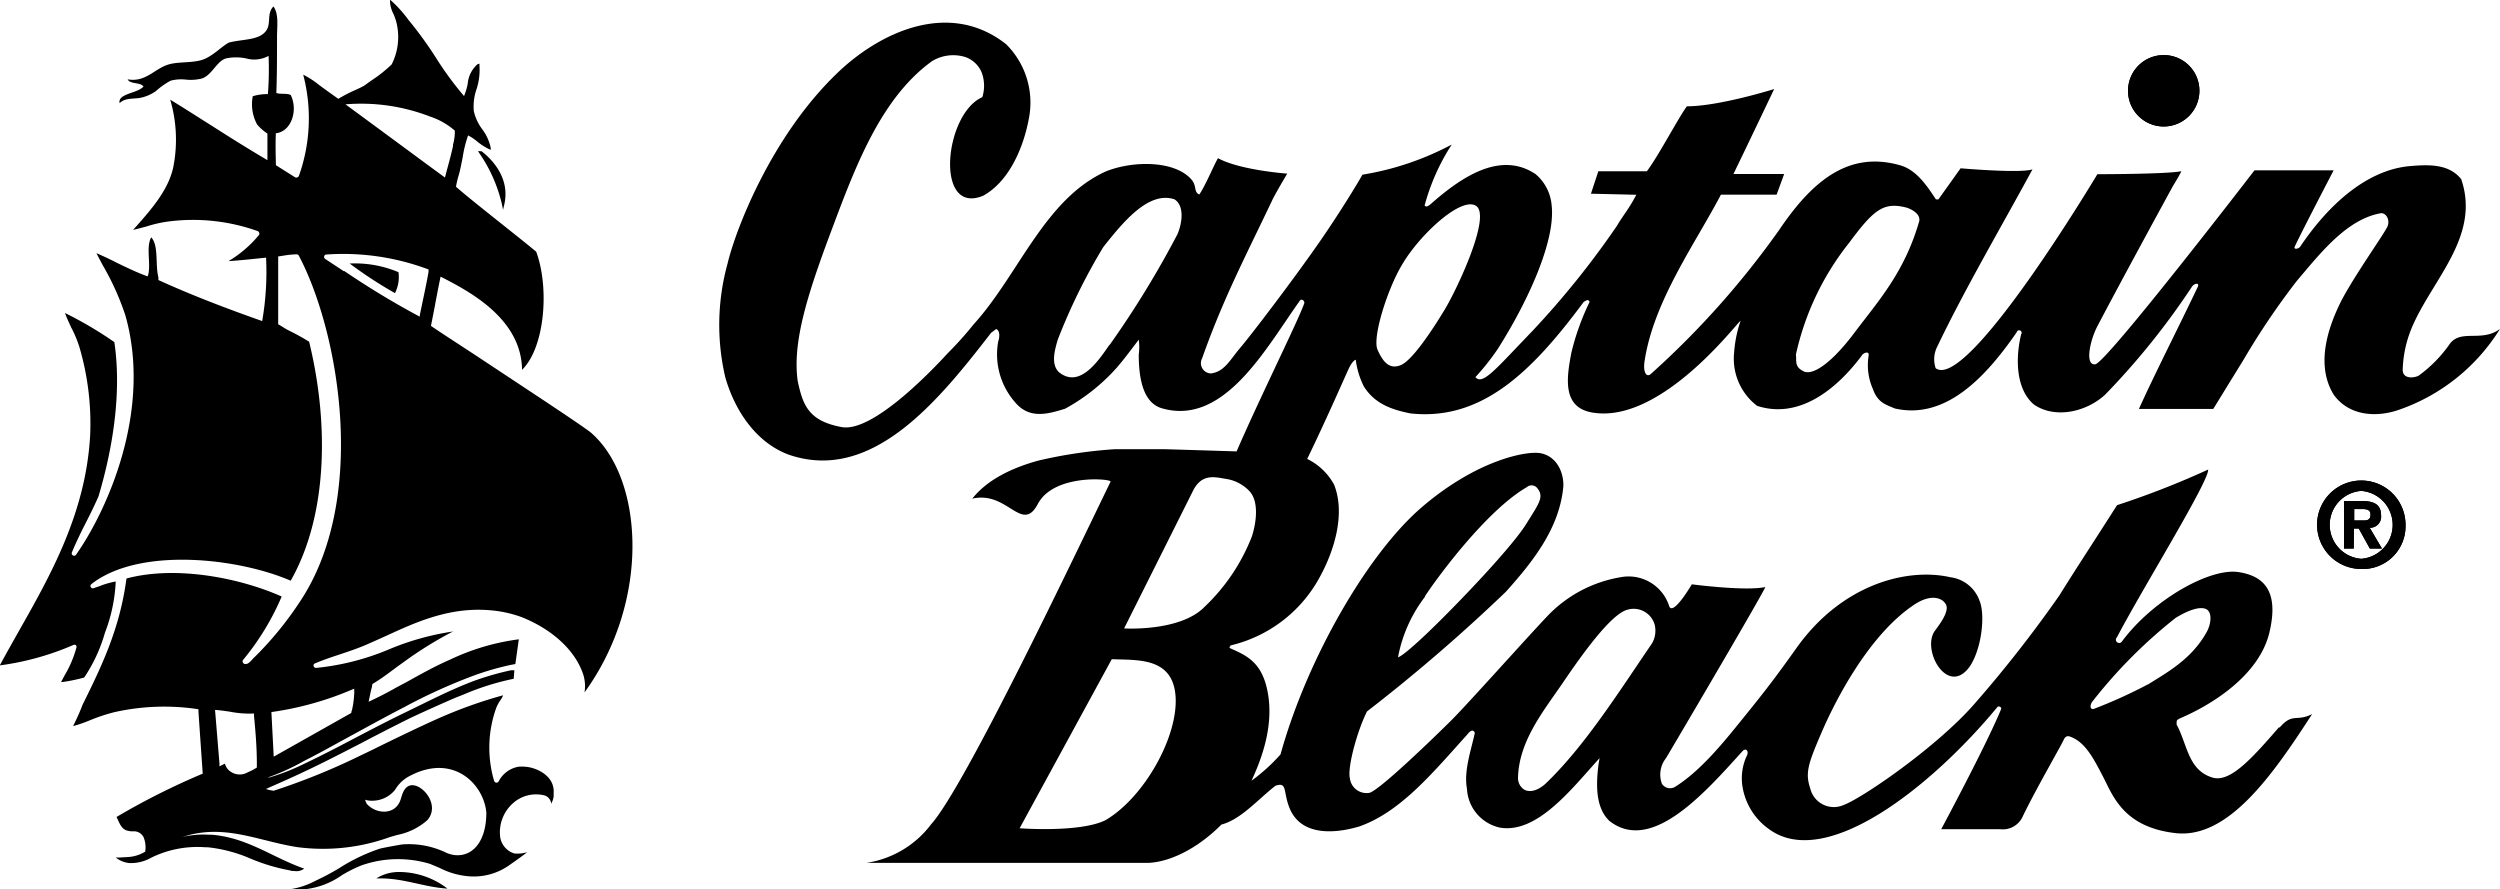 <svg id="captain-black-full-logo" data-name="captain-black-full-logo" xmlns="http://www.w3.org/2000/svg" viewBox="0 0 257.74 91.65"><defs><style>.cls-1{fill:#000;}</style></defs><title>captain-black-full-logo</title><path class="cls-1" d="M467,312.1a4.56,4.56,0,1,1,4.57-4.56A4.41,4.41,0,0,1,467,312.1m0-8.05a3.51,3.51,0,0,0,0,7h0a3.51,3.51,0,0,0,0-7m-.77,5.94h-1v-4.9h1.82c1.27,0,2,.36,2,1.49a1.14,1.14,0,0,1-1.17,1.27l1.26,2.14h-1.25l-1.14-2.06h-.5Zm1-2.89c.45,0,.73-.09.73-.63s-.53-.55-.93-.55h-.75v1.18Z" transform="translate(-223.57 -253.44)"/><path class="cls-1" d="M357.2,303c1.92-3.62,4.93-10.49,5.38-11.47s.76-1,.76-1a8.71,8.71,0,0,0,.82,2.72c1.16,1.88,3,2.44,4.81,2.81,7.28.79,12.45-4.16,17.87-11.49.17-.08.47-.38.61,0a25.52,25.52,0,0,0-1.88,5.24c-.47,2.5-1,5.63,2.16,6.16,7.15,1.23,15.12-9.53,15.29-9.46a12.69,12.69,0,0,0-.67,3.3,6.1,6.1,0,0,0,2.37,5.47c4.16,1.36,8-1.45,10.79-5.18.1-.24.79-.56.71,0a6.07,6.07,0,0,0,.44,3.45c.51,1.45,1.4,1.62,2.25,2,5.26,1.21,9.41-3.27,12.57-7.85a.26.26,0,1,1,.46.21c-.58,2.41-.58,5.59,1.3,7.22,2.13,1.5,5.37.83,7.36-1A76.17,76.17,0,0,0,449.55,283c.23-.35.8-.46.61,0-1.73,3.63-3.6,7.32-5.34,11l-.74,1.6h7.67s.61-1,3.12-5.07a76.1,76.1,0,0,1,5.47-8.1c2.48-2.93,5.16-6.36,8.64-7,.56-.1,1,.64.75,1.31s-3.41,5.06-4.81,7.77c-1.45,2.91-2.58,6.64-.76,9.61,1.59,2.23,4.42,2.35,6.64,1.6a19.92,19.92,0,0,0,10.51-8.37c-1.86,1.4-4,0-5.16,1.52a13.82,13.82,0,0,1-3.24,3.31c-.67.3-1.67.26-1.63-.65a12.13,12.13,0,0,1,.91-4.24c2.08-5,7.15-9.46,5.12-15.38-1.3-1.63-3.45-1.5-5.36-1.34-4.47.43-8.39,4.07-11.22,8.27-.17.29-.76.36-.57,0,.75-1.61,4-7.84,4-7.84L456,271s-15.29,19.88-16.42,20-.5-2.6.26-4c2.52-4.81,7.75-14.38,7.75-14.38s.7-1.13.87-1.53c-1.48.31-8.66.31-8.66.31s-13.39,22.44-16.67,20a2.87,2.87,0,0,1,.16-2.22c2.87-6,6.76-12.62,9.82-18.28-1.24.43-7.41-.11-7.41-.11L423.41,274h-.25c-1-1.52-2.06-3.07-3.73-3.53-5.07-1.42-8.81,1.3-12.43,6.67A89,89,0,0,1,393.76,292c-.42.37-.79-.13-.66-1.2.89-6.23,5.22-12.2,7.89-17.29h5.74l.78-2.13-5.23,0c1.56-3.21,4.2-8.76,4.2-8.76s-5.67,1.78-9,1.78c-.89,1.21-3,5.23-4.13,6.7l-5,0-.76,2.31,4.68.11c-.85,1.6-1.35,2.09-2,3.2a89.66,89.66,0,0,1-8.73,10.86c-3.79,3.93-5.12,5.62-5.86,4.74a25,25,0,0,0,2.28-2.87c3-4.7,6-11.09,5.58-14.82a4.7,4.7,0,0,0-1.66-3.24c-3.67-2.46-7.76.39-10.83,3.11-.19.13-.4.35-.61.13a22.12,22.12,0,0,1,2.8-6.29,29.65,29.65,0,0,1-9.21,3.11c-.44.8-2.27,3.82-4.31,6.77-2.67,3.87-7.21,9.82-8.28,11.07s-1.6,2.44-3,2.65a1.06,1.06,0,0,1-.94-1.55c2.21-6.24,4.48-10.51,7.21-16.26.29-.65,1.57-2.79,1.57-2.79s-4.83-.34-7.14-1.59c-.44.74-1.21,2.65-1.92,3.74-.6-.24-.24-.84-.79-1.51-1.69-2-6-2-8.82-.88-6.36,2.86-9,10.65-13.68,15.8a35.38,35.38,0,0,1-2.59,2.89c-.86.93-7.59,8.31-11,7.68s-4-2.26-4.53-4.75c-.56-4,1-8.91,3.47-15.5s5.09-13.65,10.37-17.47a4.21,4.21,0,0,1,3.47-.42,2.85,2.85,0,0,1,1.66,1.59,3.9,3.9,0,0,1,.06,2.54c-3.92,1.71-4.94,12.24.09,10.16,2.6-1.43,4.14-4.82,4.72-8A8.48,8.48,0,0,0,327.3,258c-5.89-4.65-13.11-1.21-17.49,3.05-6.68,6.45-10.37,15.95-11.23,19.56a23.76,23.76,0,0,0-.24,11.71c1.05,3.68,3.34,6.82,6.56,8,8.59,2.94,15.47-5.61,20.85-12.57l.52-.39c.43.18.35.88.21,1.3a7.48,7.48,0,0,0,1.74,6.25c1.5,1.81,3.47,1.18,5.15.67a19.79,19.79,0,0,0,5.4-4.31c.85-1,1.37-1.73,2.2-2.81a5.37,5.37,0,0,1,0,1.51c0,2.18.33,4.87,2.28,5.53,6.52,2,10.87-6.25,14.38-11.13.22-.1.38.06.42.28-.54,1.74-5.9,12.37-8.06,17.9M337.94,289c-1.19,1.74-3.1,4.52-5.21,2.8-.83-.83-.43-2.23-.12-3.31a61,61,0,0,1,4.7-9.57c2-2.53,4.67-5.83,7.34-4.93.92.55.92,2.12.32,3.58a99.11,99.11,0,0,1-7,11.43m30,2.09c-1.17.46-1.82-.34-2.38-1.59s1-6.19,2.48-8.69c1.8-3.14,6.21-7.22,7.71-6.12s-1.94,8.47-3.28,10.69-3.36,5.24-4.53,5.71m46.9-3.5c-2.35,3.17-4.37,4.62-5.36,4.13s-.69-1.1-.79-1.72a28.2,28.2,0,0,1,5.49-11.53c2.55-3.44,3.55-4.23,5.9-3.63.52.15,1.57.7,1.3,1.49-1.5,5.16-4.16,8.11-6.54,11.26" transform="translate(-223.57 -253.44)"/><path class="cls-1" d="M458.55,328.39c-2.66,3.05-5,5.76-6.86,5.22-2.55-.75-2.6-3.42-3.72-5.47,0-.48,0-.44.3-.62,3.51-1.49,8.24-4.54,9.27-8.89s-.66-5.82-3.19-6.21c-2.94-.45-8.8,2.83-12,7.13a.34.34,0,1,1-.53-.41c2.53-4.86,9.54-16.15,9.4-17.29a88.31,88.31,0,0,1-9.39,3.67c-1.85,2.92-4.07,6.29-5.95,9.31a129.52,129.52,0,0,1-8.79,11.22c-3.9,4.45-11.59,9.72-13.49,10.4a2.5,2.5,0,0,1-3.4-1.72c-.54-1.61-.22-2.55,1.16-5.76s4.79-9.93,9.41-13.09c1.89-1.33,3.1-.77,3.43-.1s-.56,1.9-1.12,2.65c-1.49,1.94,1.28,6.91,3.56,3.73,1.26-1.87,1.62-5.4,1-6.82a3.68,3.68,0,0,0-3-2.39c-4.39-1-11.16.66-15.89,7.34-2.13,3-3.32,4.53-5.23,6.89s-4.43,5.6-7.21,7.35a1,1,0,0,1-1.4-.28,2.72,2.72,0,0,1,.42-2.65c3.16-5.34,10-17,10.24-17.64-2.05.45-7.58-.28-7.58-.28s-2,3.43-2.35,2.2a4.39,4.39,0,0,0-5-2.93,13.5,13.5,0,0,0-7.3,3.76c-1.74,1.78-8.42,9.28-10.15,11s-7.46,7.27-8.45,7.47a1.73,1.73,0,0,1-2-1.48c-.28-1.1.73-4.85,1.76-6.91a177.73,177.73,0,0,0,14.33-12.35c2.68-3,5.56-6.52,5.92-10.93,0-1.8-1-3.15-2.45-3.36s-6.45.72-12.1,5.54-11.92,15.77-14.61,25.52a18.21,18.21,0,0,1-3,2.72c1.38-2.92,2.34-6.3,1.59-9.53-.63-2.74-2.15-3.4-3.74-4.11-.22-.1-.07-.14,0-.31a14.14,14.14,0,0,0,8.89-6.51c1.77-3,3-7,1.78-10.06a6.25,6.25,0,0,0-5-3.26c-4.06-.15-12.45-.4-12.45-.4h-5.15a48.67,48.67,0,0,0-7.83,1.16c-2.78.75-5.35,2-6.87,3.94,3.65-.85,5.11,3.66,6.76.54s7.56-2.6,7.5-2.3c-3.43,7.05-15,31.44-18.49,35.31a10.26,10.26,0,0,1-6.69,4H342c2.6-.15,5.41-1.84,7.49-3.95,2-.52,3.73-2.56,5.57-4,1.27-.43.76.6,1.47,2.33,1.15,2.78,4.46,2.67,7.16,1.87,4.24-1.48,7.55-5.49,11.11-9.44.22-.27.6-.73.82-.21-.41,1.87-1.15,3.94-.81,5.77a4.31,4.31,0,0,0,3.43,4c3.87.62,7.45-4.12,10.24-7.17l-.1.59c-.29,2.18-.31,4.54,1.12,5.89,4.34,3.38,9.81-2.88,13.77-7.26.35-.29.65.12.35.62a5.51,5.51,0,0,0-.42,3,6.66,6.66,0,0,0,2.76,4.49c5.85,4.27,16.73-4.37,23.53-12.59.13-.16.48,0,.38.22-1.48,3.63-6.17,12.37-6.17,12.37h6.09a2.25,2.25,0,0,0,2.33-1.35c1.31-2.72,4-7.37,4.21-7.87s.59-.35.59-.35c1.6.53,2.44,2.19,3.45,4.12s2.07,5.23,7.48,5.85,10-5.94,14.09-12.27c-1.63.83-2-.19-3.37,1.41m-88.11-13.53c1.2-1.85,6.31-8.83,10.51-11.27a.75.75,0,0,1,1,0c.87.94.3,1.61-1.06,3.8s-6.24,7.39-9.52,10.59-3.69,3.14-3.69,3.14a14.66,14.66,0,0,1,2.8-6.26M337.54,338c-2.67,1.31-8.85.83-8.85.83l9.5-17.43c2.7.11,6.33-.22,6.58,3.89s-3.22,10.35-7.23,12.71m10.22-22c-2.51,2.59-8.3,2.23-8.3,2.23l7.16-14.3c.86-1.57,2-1.36,3.26-1.13a4.18,4.18,0,0,1,2.46,1.23c1,1,.81,3.09.3,4.7a20,20,0,0,1-4.88,7.27m46.14,3.75c-3.32,4.85-6.85,10.48-10.87,14.37-.53.53-1.48,1.14-2.28.75a1.41,1.41,0,0,1-.68-1.18c.06-3.85,2.68-7,4.61-9.84s4.95-7.1,6.67-7.55a2.25,2.25,0,0,1,2.82,1.58,2.64,2.64,0,0,1-.27,1.87M445,324a49.44,49.44,0,0,1-5.56,2.52.24.24,0,0,1-.34-.22.82.82,0,0,1,.18-.52,50.83,50.83,0,0,1,8.58-8.63c1.11-.69,2.4-1.23,3.12-.93s.54,1.63.05,2.45c-1.57,2.79-4.16,4.16-6,5.33" transform="translate(-223.57 -253.44)"/><path class="cls-1" d="M467,312.1a4.56,4.56,0,1,1,4.57-4.56A4.41,4.41,0,0,1,467,312.1m0-8.05a3.51,3.51,0,0,0,0,7h0a3.51,3.51,0,0,0,0-7m-.77,5.94h-1v-4.9h1.82c1.27,0,2,.36,2,1.49a1.14,1.14,0,0,1-1.17,1.27l1.26,2.14h-1.25l-1.14-2.06h-.5Zm1-2.89c.45,0,.73-.09.73-.63s-.53-.55-.93-.55h-.75v1.18Z" transform="translate(-223.57 -253.44)"/><path class="cls-1" d="M450.32,262.78a3.68,3.68,0,1,1-3.69-3.66,3.67,3.67,0,0,1,3.69,3.66" transform="translate(-223.57 -253.44)"/><path class="cls-1" d="M450.32,262.78a3.68,3.68,0,1,1-3.69-3.66,3.67,3.67,0,0,1,3.69,3.66" transform="translate(-223.57 -253.44)"/><path class="cls-1 ship" d="M259.61,280.6h.19a11.57,11.57,0,0,1,4.85.9,3.63,3.63,0,0,1-.36,2.16,43.33,43.33,0,0,1-4.68-3.06M262.35,344h.48c2.42,0,4.56.92,6.87,1.05a8.22,8.22,0,0,0-4.88-1.71,4.41,4.41,0,0,0-2.47.67m10.51-75,.09.17a15.34,15.34,0,0,1,2.39,5.42l.09.47.11-.46c.74-3-1.58-5-2.31-5.57l0,0Zm-26.67,63.44.57-.28a1.41,1.41,0,0,0,.55.8,1.65,1.65,0,0,0,1.82.08,5.38,5.38,0,0,0,.92-.48l0-.41c0-1.7-.14-3.32-.29-4.9h0V327a10.41,10.41,0,0,1-2.5-.19c-.48-.07-1-.15-1.52-.18l.46,5.58Zm5.6-1,8-4.51s0-.15.07-.3a9.49,9.49,0,0,0,.22-1.55,3.52,3.52,0,0,0,0-.65,32.53,32.53,0,0,1-8.53,2.41Zm7.29-50.06a84.73,84.73,0,0,0,7.77,4.7l0-.15h0c.28-1.4.63-2.94.9-4.46l0-.26a25,25,0,0,0-10.54-1.54.24.24,0,0,0-.22.18.25.25,0,0,0,.1.27l1.91,1.26m.19-17.19c1.81,1.32,9.62,7.09,10.25,7.54a4.6,4.6,0,0,0,.13-.5c.24-.87.49-1.77.7-2.73l0-.14a5,5,0,0,0,.19-1.46,7.39,7.39,0,0,0-2.54-1.45,19.7,19.7,0,0,0-8.77-1.26m4.63-10.79.21.18a13.22,13.22,0,0,1,1.55,1.71c.15.22.33.42.49.62a40,40,0,0,1,2.45,3.42,33.7,33.7,0,0,0,2.93,4,6.07,6.07,0,0,0,.38-1.27,3,3,0,0,1,1-2L273,260l0,.2a6.33,6.33,0,0,1-.3,2.43,5.38,5.38,0,0,0-.28,2.27,4.89,4.89,0,0,0,.85,1.84,4.92,4.92,0,0,1,.89,1.93l0,.22-.2-.09a6.06,6.06,0,0,1-1.13-.72,5.19,5.19,0,0,0-1-.68,12.43,12.43,0,0,0-.56,2.26c-.06.3-.12.61-.19.94s-.11.52-.2.84a9.91,9.91,0,0,0-.3,1.25c1.47,1.32,6.67,5.35,8.27,6.7,1.37,3.69.91,9.86-1.46,12.18-.06-5.3-5.48-8.12-8.4-9.61l-.26,1.29c-.1.55-.22,1.1-.31,1.65l-.42,2.14c1.39.95,3.39,2.22,5.54,3.65,4.53,3,10.7,7.05,11.05,7.44,5.31,4.73,6.1,17.23-.76,26.7a4,4,0,0,0-.23-2.13c-.89-2.34-3.15-4.39-6.23-5.63a12.31,12.31,0,0,0-3-.69c-4.32-.45-7.87,1.18-11,2.62-.63.28-1.23.56-1.84.82-1,.45-2.07.8-3.06,1.13s-1.63.55-2.42.88a.22.22,0,0,0-.15.27.26.26,0,0,0,.25.2,25.89,25.89,0,0,0,7.56-1.93,27.38,27.38,0,0,1,6.66-1.84l-.07,0a38.88,38.88,0,0,0-5.21,3.24c-1.07.75-2,1.53-3.13,2.19l-.06.37c-.11.35-.16.69-.27,1.18h0l-.06.28c.94-.44,1.79-.87,2.5-1.27l.43-.24,1-.53c1.49-.83,2.9-1.62,4.5-2.32a23.5,23.5,0,0,1,7.06-2.08l-.36,2.55-.48.09a28.7,28.7,0,0,0-3.78,1.09,57.05,57.05,0,0,0-7.17,3.25c-2.32,1.2-4.6,2.47-6.89,3.71-1.15.64-2.29,1.26-3.46,1.85a23.32,23.32,0,0,1-3.67,1.68v.05a22.43,22.43,0,0,0,3.65-1.42c1.18-.56,2.35-1.15,3.51-1.75,2.32-1.21,4.62-2.44,7-3.59s4.48-2.25,6.91-3.18a29.24,29.24,0,0,1,3.94-1.14l.34,0-.07.88a26.54,26.54,0,0,0-5.16,1.62l-.56.22c-.59.22-4.4,1.93-5.15,2.31-1.77.88-3.26,1.65-4.69,2.4-3,1.55-5.55,2.88-9.36,4.53l-.62.28a3.29,3.29,0,0,0,.8.18,67.65,67.65,0,0,0,8.74-3.53l1.4-.67c2-1,5.35-2.6,6.69-3.19a47.4,47.4,0,0,1,6.82-2.45,2.3,2.3,0,0,1-.29.52,4.12,4.12,0,0,0-.4.73,12.11,12.11,0,0,0-.23,7.6.26.26,0,0,0,.25.16.26.26,0,0,0,.23-.17,2.85,2.85,0,0,1,2-1.47,3.16,3.16,0,0,1,.7,0h.07c1.11.09,3,.93,2.88,2.7,0,.16,0,.27,0,.36a2.15,2.15,0,0,1-.25.74,1,1,0,0,0-.67-.84,3.56,3.56,0,0,0-3.24.77,4,4,0,0,0-1.37,3.35,2.09,2.09,0,0,0,1.48,1.86,3.6,3.6,0,0,0,1.32-.13c-.63.5-1.37,1-1.86,1.35a6.34,6.34,0,0,1-4.39,1.11,7.91,7.91,0,0,1-2.75-.83l-1-.42a11.36,11.36,0,0,0-7.09.15,14.32,14.32,0,0,0-2,1,8.08,8.08,0,0,1-4.89,1.5l-.42-.05a8.09,8.09,0,0,0,2.39-.77l.32-.16a25.21,25.21,0,0,0,2.3-1.23,19,19,0,0,1,4.15-2c.43-.12,1.53-.31,2.32-.45a8.83,8.83,0,0,1,4.61.87c2,.84,4.1-.49,4.1-4.16v0c-.27-2.94-3.39-6.07-7.76-3.84a3.74,3.74,0,0,0-1.64,1.48,3,3,0,0,1-2.44,1.14,2,2,0,0,1-.66-.1,2.83,2.83,0,0,0,.17.42c1,1.12,3,1.18,3.5-.47.15-.45.31-1.22.93-1.41,1.2-.37,3.24,2,1.8,3.58a6.62,6.62,0,0,1-3.08,1.51c-.31.09-.61.17-.88.26a20.26,20.26,0,0,1-9.4,1c-1.17-.18-2.29-.46-3.37-.73-2.57-.64-5-1.23-7.79-.53l-.79.23a9.34,9.34,0,0,1,2.86-.25l.28,0c3.7.32,6.22,2.35,9.49,3.49a1.3,1.3,0,0,1-1,.25c-.15,0-.31,0-.44-.06a19.6,19.6,0,0,1-4.3-1.31,15,15,0,0,0-4.21-1.08h-.25a10.78,10.78,0,0,0-5.6,1.09,4.23,4.23,0,0,1-2.22.54,2.63,2.63,0,0,1-1.4-.57h.25l.07,0,.86-.05a3.82,3.82,0,0,0,1.85-.56,2.79,2.79,0,0,0-.16-1.47,1.11,1.11,0,0,0-1.12-.62,2.14,2.14,0,0,1-.65-.1c-.47-.16-.7-.66-.91-1.15-.05-.08-.08-.16-.12-.23a73.55,73.55,0,0,1,8.89-4.47s-.31-4.47-.44-6.4h0v-.24a23.4,23.4,0,0,0-8.66.3,18.18,18.18,0,0,0-2.46.81,14.86,14.86,0,0,1-1.8.63l.17-.36c.33-.68.55-1.18.81-1.86,2.15-4.32,3.85-8,4.52-13,5.21-1.39,11.85,0,16,1.86a26.58,26.58,0,0,1-4,6.56.22.22,0,0,0,0,.22.22.22,0,0,0,.16.16c.3.1.55-.17.82-.46a1.09,1.09,0,0,1,.18-.19,34.66,34.66,0,0,0,4.62-5.61c7.23-10.64,4.12-28,0-35.8a.26.26,0,0,0-.23-.16h0a9.08,9.08,0,0,0-1.33.13l-.58.09v.24h0c0,.89,0,1.75,0,2.63v1.91c0,.63,0,1.3,0,2h0v.21c.42.23.7.45,1.11.65a22.84,22.84,0,0,1,2.08,1.15c2,8.18,2,17.76-1.9,24.64-5.36-2.33-15.59-3.53-20.55.35a.24.24,0,0,0-.06.31.23.23,0,0,0,.29.11l.64-.22a8.42,8.42,0,0,1,1.64-.47,16.64,16.64,0,0,1-1.11,5.28,16.25,16.25,0,0,1-2.14,4.62,17,17,0,0,1-2.22.46l-.16,0,.36-.68a11.44,11.44,0,0,0,1.22-2.87.25.25,0,0,0-.07-.26.3.3,0,0,0-.26,0,28.48,28.48,0,0,1-7.57,2.1c.6-1.12,1.24-2.25,1.91-3.44,3.26-5.76,7-12.28,7.41-20.4a28,28,0,0,0-1.12-9,12,12,0,0,0-.84-2c-.23-.51-.47-1-.64-1.49a39.67,39.67,0,0,1,5.09,3c.85,5.77-.42,11.82-1.63,15.89-.41.94-.86,1.85-1.31,2.73s-1,2-1.44,3.06a.25.25,0,0,0,.11.31.24.24,0,0,0,.32-.07c3.2-4.55,7.87-14.85,5.09-24.66a27.09,27.09,0,0,0-2.27-5.07c-.26-.47-.5-.93-.72-1.36.72.31,1.43.64,2.12,1,1,.48,2.06,1,3.15,1.39,0,0,.07-.07.12-.42.17-1.18-.26-2.67.26-3.6.79.83.4,2.83.74,4.11l0,.29c3.79,1.73,7.67,3.16,10.7,4.23A29.54,29.54,0,0,0,251,280c-.76.08-2.87.31-3.87.36a12.06,12.06,0,0,0,3.16-2.72.3.3,0,0,0,0-.21.32.32,0,0,0-.14-.16,19.81,19.81,0,0,0-9.18-1,12.8,12.8,0,0,0-2.27.51c-.48.13-1,.27-1.41.36l.42-.47c1.47-1.66,3.3-3.74,3.75-6.13a14.61,14.61,0,0,0-.34-6.82c1.54.93,3,1.88,4.48,2.81,1.75,1.12,3.67,2.32,5.54,3.42l0-.26h0c0-.08,0-.15,0-.23v-.06c0-.92,0-2.19,0-2.19a4.79,4.79,0,0,1-1.07-.95,4.36,4.36,0,0,1-.44-2.9,5.24,5.24,0,0,1,1.56-.22,33.87,33.87,0,0,0,.07-3.94,3.08,3.08,0,0,1-2.33.26,5.07,5.07,0,0,0-2.05,0c-1,.29-1.45,1.75-2.52,2.08a4.75,4.75,0,0,1-1.6.11,4.23,4.23,0,0,0-1.6.11,7.38,7.38,0,0,0-1.49,1.05,4.12,4.12,0,0,1-1.77.74c-.83.1-1.43,0-2,.52-.21-1,1.88-1,2.46-1.71-.32-.47-1.38-.21-1.63-.74,1.8.32,2.69-1,4.08-1.49,1-.34,2.17-.18,3.36-.45s2.16-1.41,3-1.85c1.5-.39,3.23-.2,3.91-1.33.42-.71,0-1.72.68-2.39.57.76.37,2,.37,3.12,0,1.92,0,3.94-.07,5.8.43.15,1.17,0,1.49.22.77,1.58.05,3.76-1.54,3.93-.06,1.08,0,3,0,3h0l0,.29,2,1.26a.25.25,0,0,0,.2,0,.29.29,0,0,0,.17-.14,17.69,17.69,0,0,0,.45-10.45,9.09,9.09,0,0,1,1.66,1.08l.56.41,1.4,1a14.22,14.22,0,0,1,1.69-.88c.32-.14.65-.3.95-.46l.78-.56a14,14,0,0,0,2.08-1.65,6.25,6.25,0,0,0,.56-4,5.21,5.21,0,0,0-.39-1.23,3.18,3.18,0,0,1-.34-1.18Z" transform="translate(-223.57 -253.44)"/></svg>
